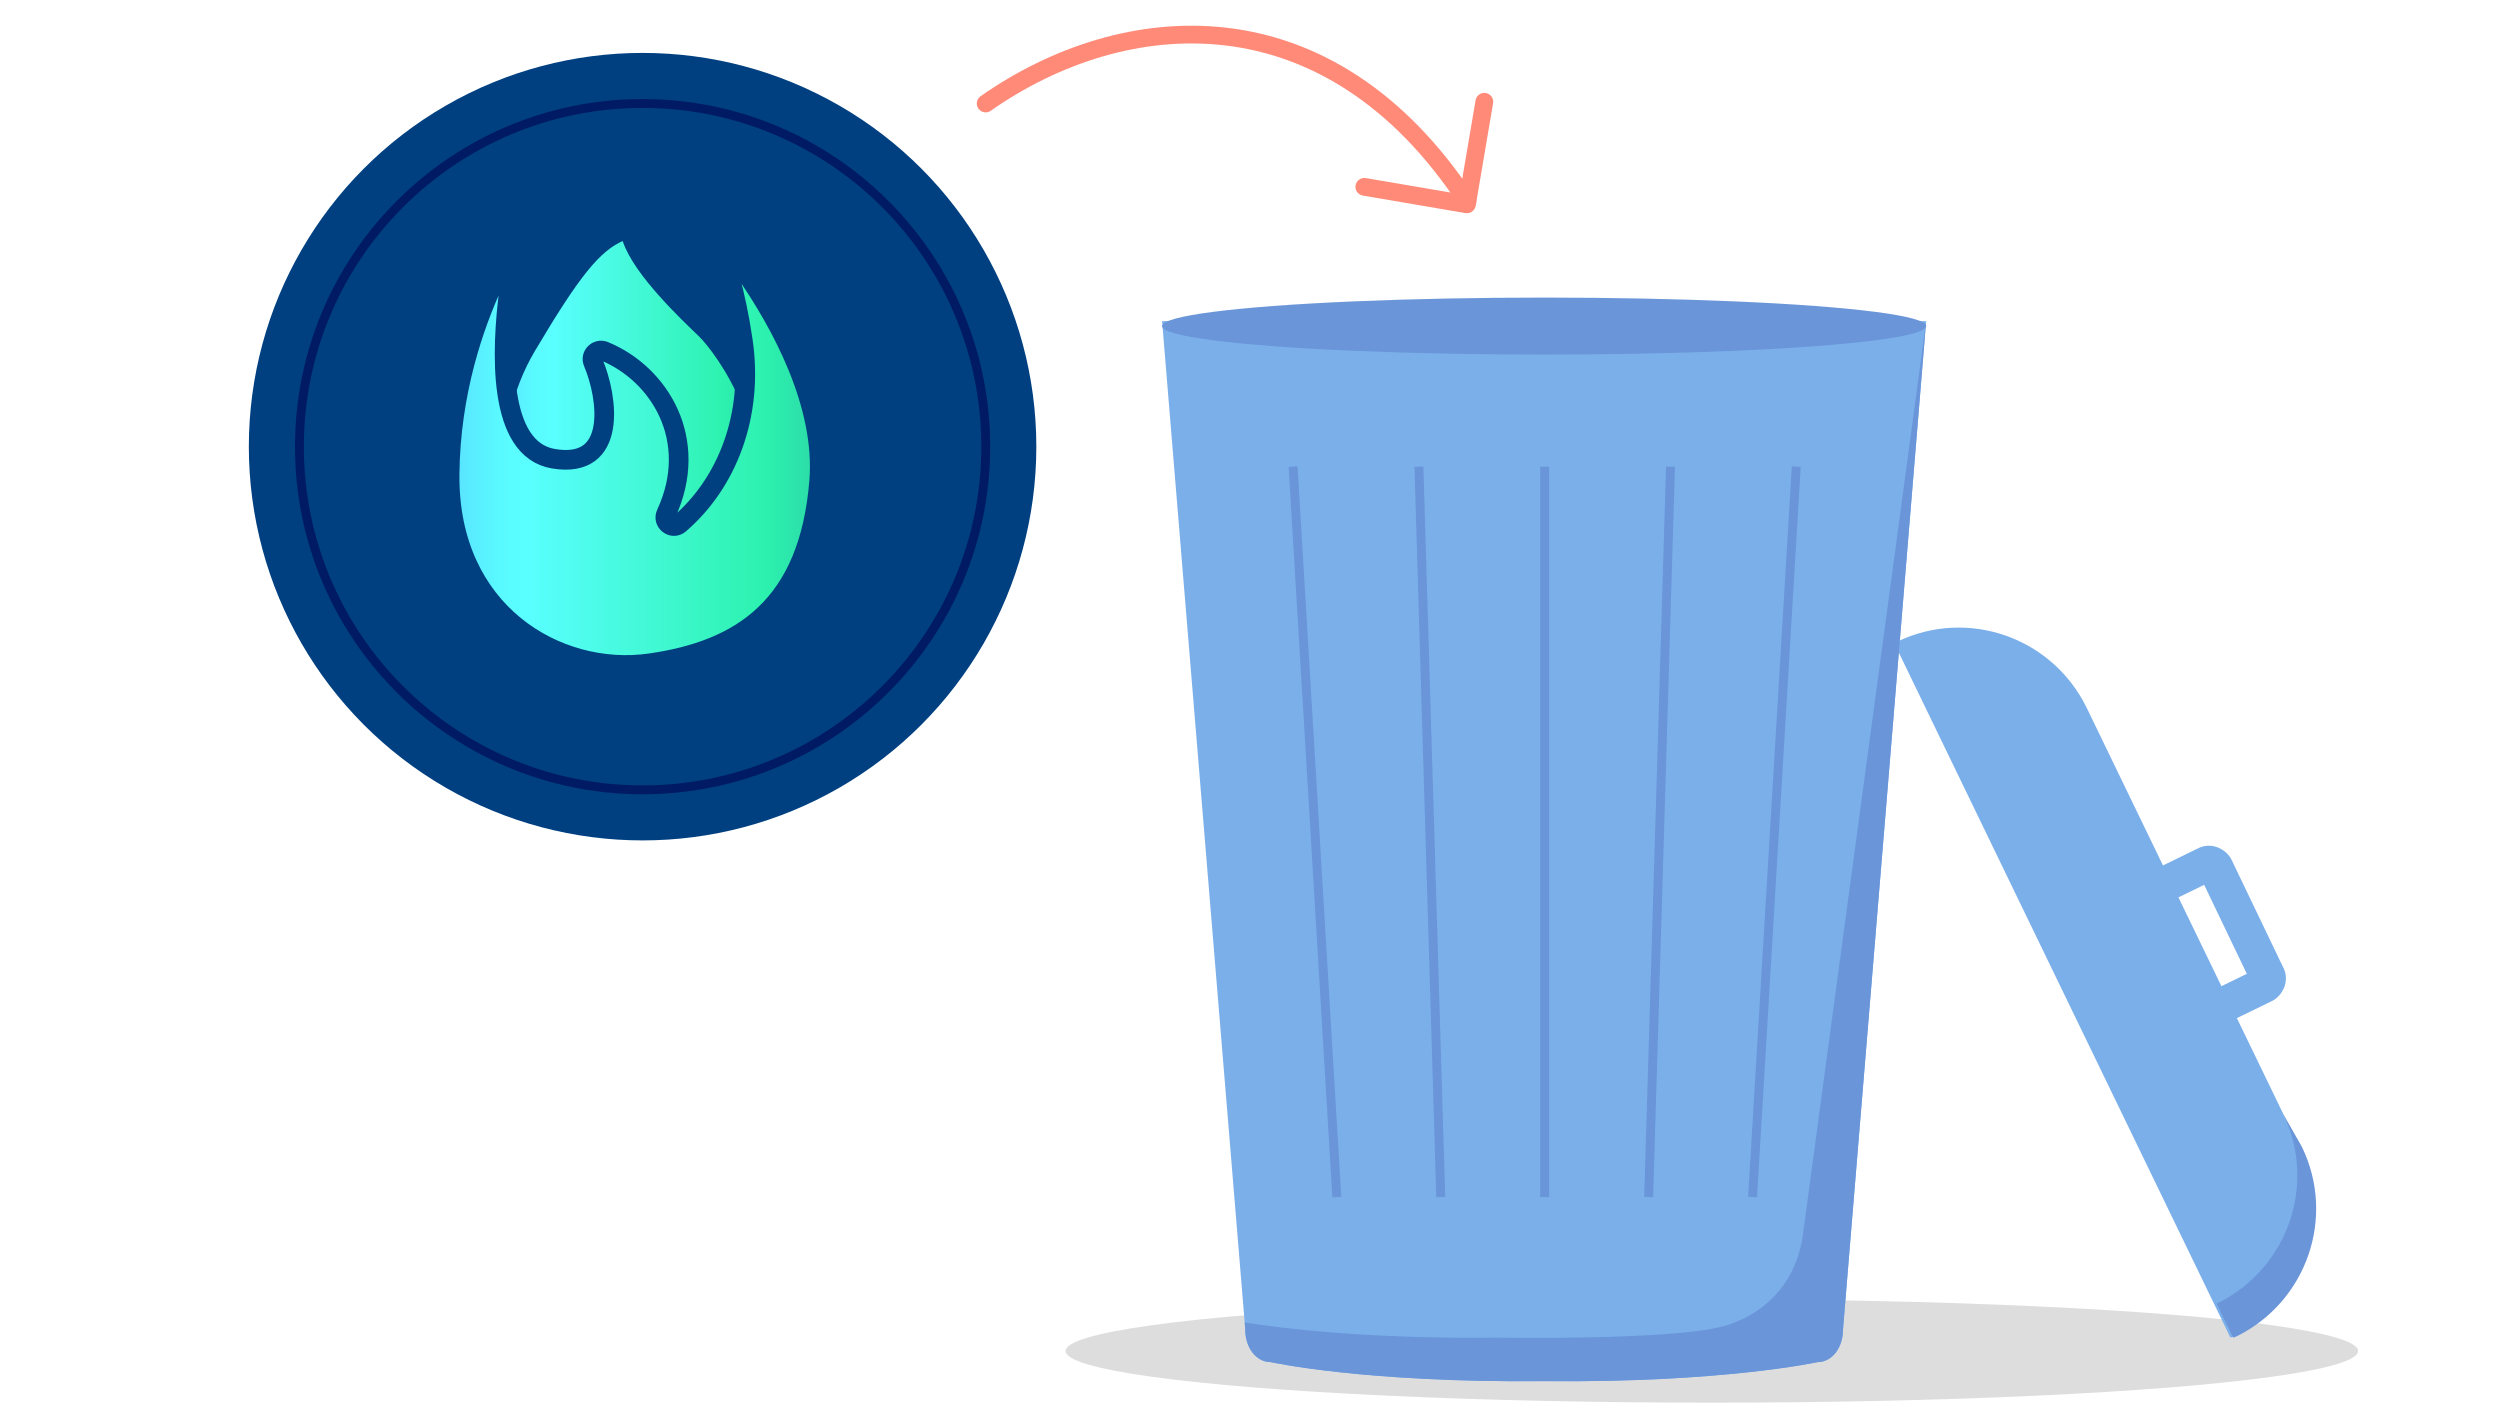 <?xml version="1.0" encoding="utf-8"?>
<svg id="Art" xmlns="http://www.w3.org/2000/svg" width="300" height="169" xmlns:xlink="http://www.w3.org/1999/xlink" viewBox="0 0 300 169">
  <defs>
    <linearGradient id="linear-gradient" x1="59.51" y1="-1821.61" x2="91.75" y2="-1821.61" gradientTransform="translate(0 -1771.98) scale(1 -1)" gradientUnits="userSpaceOnUse">
      <stop offset="0" stop-color="#59e0ff" />
      <stop offset=".05" stop-color="#59eaff" />
      <stop offset=".14" stop-color="#59faff" />
      <stop offset=".21" stop-color="#59ffff" />
      <stop offset=".85" stop-color="#2cf2ae" />
      <stop offset="1" stop-color="#2cd9a8" />
    </linearGradient>
    <linearGradient id="linear-gradient-2" x1="53.95" y1="-1828" x2="98.37" y2="-1828" xlink:href="#linear-gradient" />
  </defs>
  <ellipse cx="205.42" cy="162.12" rx="77.55" ry="6.2" style="fill: #ddd;" />
  <g>
    <path d="M267.65,160.51l-40.36-83.37.4-.15c8.43-4.05,18.53-.53,22.68,7.88l25.56,52.81c4.05,8.43.53,18.53-7.88,22.68l-.4.15h0Z" style="fill: #7aafea;" />
    <path d="M266.54,123.09l-1.86-3.83,4.94-2.4-5.12-10.68-4.95,2.41-1.86-3.83,6-2.92c.72-.4,1.57-.46,2.38-.17.65.24,1.22.69,1.59,1.27l.13.24,6.17,12.86c.74,1.33.27,3.07-1.1,3.96l-.23.13-6.07,2.95h-.02Z" style="fill: #7aafea;" />
  </g>
  <path d="M276.26,137.68l-2.26-3.98c4.05,8.43.53,18.53-7.88,22.68l-.12.05,1.98,4.09h0l.4-.15c8.41-4.15,11.93-14.25,7.88-22.68Z" style="fill: #6a95d8;" />
  <path d="M218.1,163.45s-11.43,2.5-32.74,2.28c-21.6.22-32.86-2.28-32.86-2.28-1.74,0-3.07-1.7-3.07-3.92l-9.98-120.99h91.69l-9.98,120.99c0,2.22-1.33,3.92-3.07,3.92h0Z" style="fill: #7aafea;" />
  <path d="M216.48,147.11c-.93,10.82-10.55,12.24-10.55,12.24,0,0-4.91,1.39-26.22,1.17-15.7.16-25.93-1.12-30.35-1.82l.07.84c0,2.22,1.33,3.92,3.07,3.92,0,0,11.26,2.5,32.86,2.28,21.31.22,32.74-2.28,32.74-2.28h-.01c1.74,0,3.07-1.7,3.07-3.92l9.98-120.99-14.65,108.56Z" style="fill: #6a95d8;" />
  <g>
    <circle cx="77.11" cy="53.6" r="47.25" style="fill: #004081;" />
    <circle cx="77.11" cy="53.6" r="41.18" style="fill: none; stroke: #001b63; stroke-miterlimit: 10; stroke-width: 1.07px;" />
    <path d="M64.32,67.12c-5.12-3.59-7.11-15.57-1.15-25.6,5.3-8.92,7.91-12.32,11.18-13.72.61-.26,1.29.11,1.49.75,1.23,3.74,6.8,8.99,8.84,10.95,2.27,2.18,10.51,13.49,5.45,23.3-5.05,9.8-15.64,11.47-25.82,4.34v-.02Z" style="fill: url(#linear-gradient); stroke: #004081; stroke-miterlimit: 10; stroke-width: 2.36px;" />
    <path d="M59.18,34.06c.49-1.07,2.1-.58,1.94.58-.99,7.48-1.45,19.29,5.31,20.41,7.73,1.29,6.54-7.37,4.75-11.56-.36-.84.49-1.69,1.33-1.35,6.61,2.71,11.54,10.64,7.43,19.51-.46,1,.75,1.94,1.59,1.23,5.71-4.89,8.92-13.03,7.61-21.99-.44-2.99-.97-5.42-1.51-7.37-.31-1.11,1.17-1.8,1.83-.86,4.21,6.09,9.59,15.84,8.84,25.1-1.22,14.96-9.3,20.28-20.34,21.84-11.04,1.56-24.19-6.06-24.01-22.71.1-9.77,2.91-17.83,5.22-22.83h0Z" style="fill: url(#linear-gradient-2); stroke: #004081; stroke-miterlimit: 10; stroke-width: 2.36px;" />
  </g>
  <line x1="155.17" y1="56" x2="160.42" y2="143.65" style="fill: none; stroke: #6a95d8; stroke-miterlimit: 10; stroke-width: 1.07px;" />
  <line x1="170.27" y1="56" x2="172.89" y2="143.65" style="fill: none; stroke: #6a95d8; stroke-miterlimit: 10; stroke-width: 1.07px;" />
  <line x1="185.36" y1="56" x2="185.36" y2="143.65" style="fill: none; stroke: #6a95d8; stroke-miterlimit: 10; stroke-width: 1.07px;" />
  <line x1="200.46" y1="56" x2="197.84" y2="143.65" style="fill: none; stroke: #6a95d8; stroke-miterlimit: 10; stroke-width: 1.07px;" />
  <line x1="215.55" y1="56" x2="210.31" y2="143.65" style="fill: none; stroke: #6a95d8; stroke-miterlimit: 10; stroke-width: 1.07px;" />
  <path d="M118.28,12.42c16.58-11.62,41.09-13.72,57.81,11.8" style="fill: none; stroke: #ff8a78; stroke-linecap: round; stroke-miterlimit: 10; stroke-width: 2.13px;" />
  <polyline points="178.12 12.21 176.03 24.52 163.72 22.42" style="fill: none; stroke: #ff8a78; stroke-linecap: round; stroke-linejoin: round; stroke-width: 2.13px;" />
  <ellipse cx="185.3" cy="39.13" rx="45.85" ry="3.42" style="fill: #6a95d8;" />
</svg>